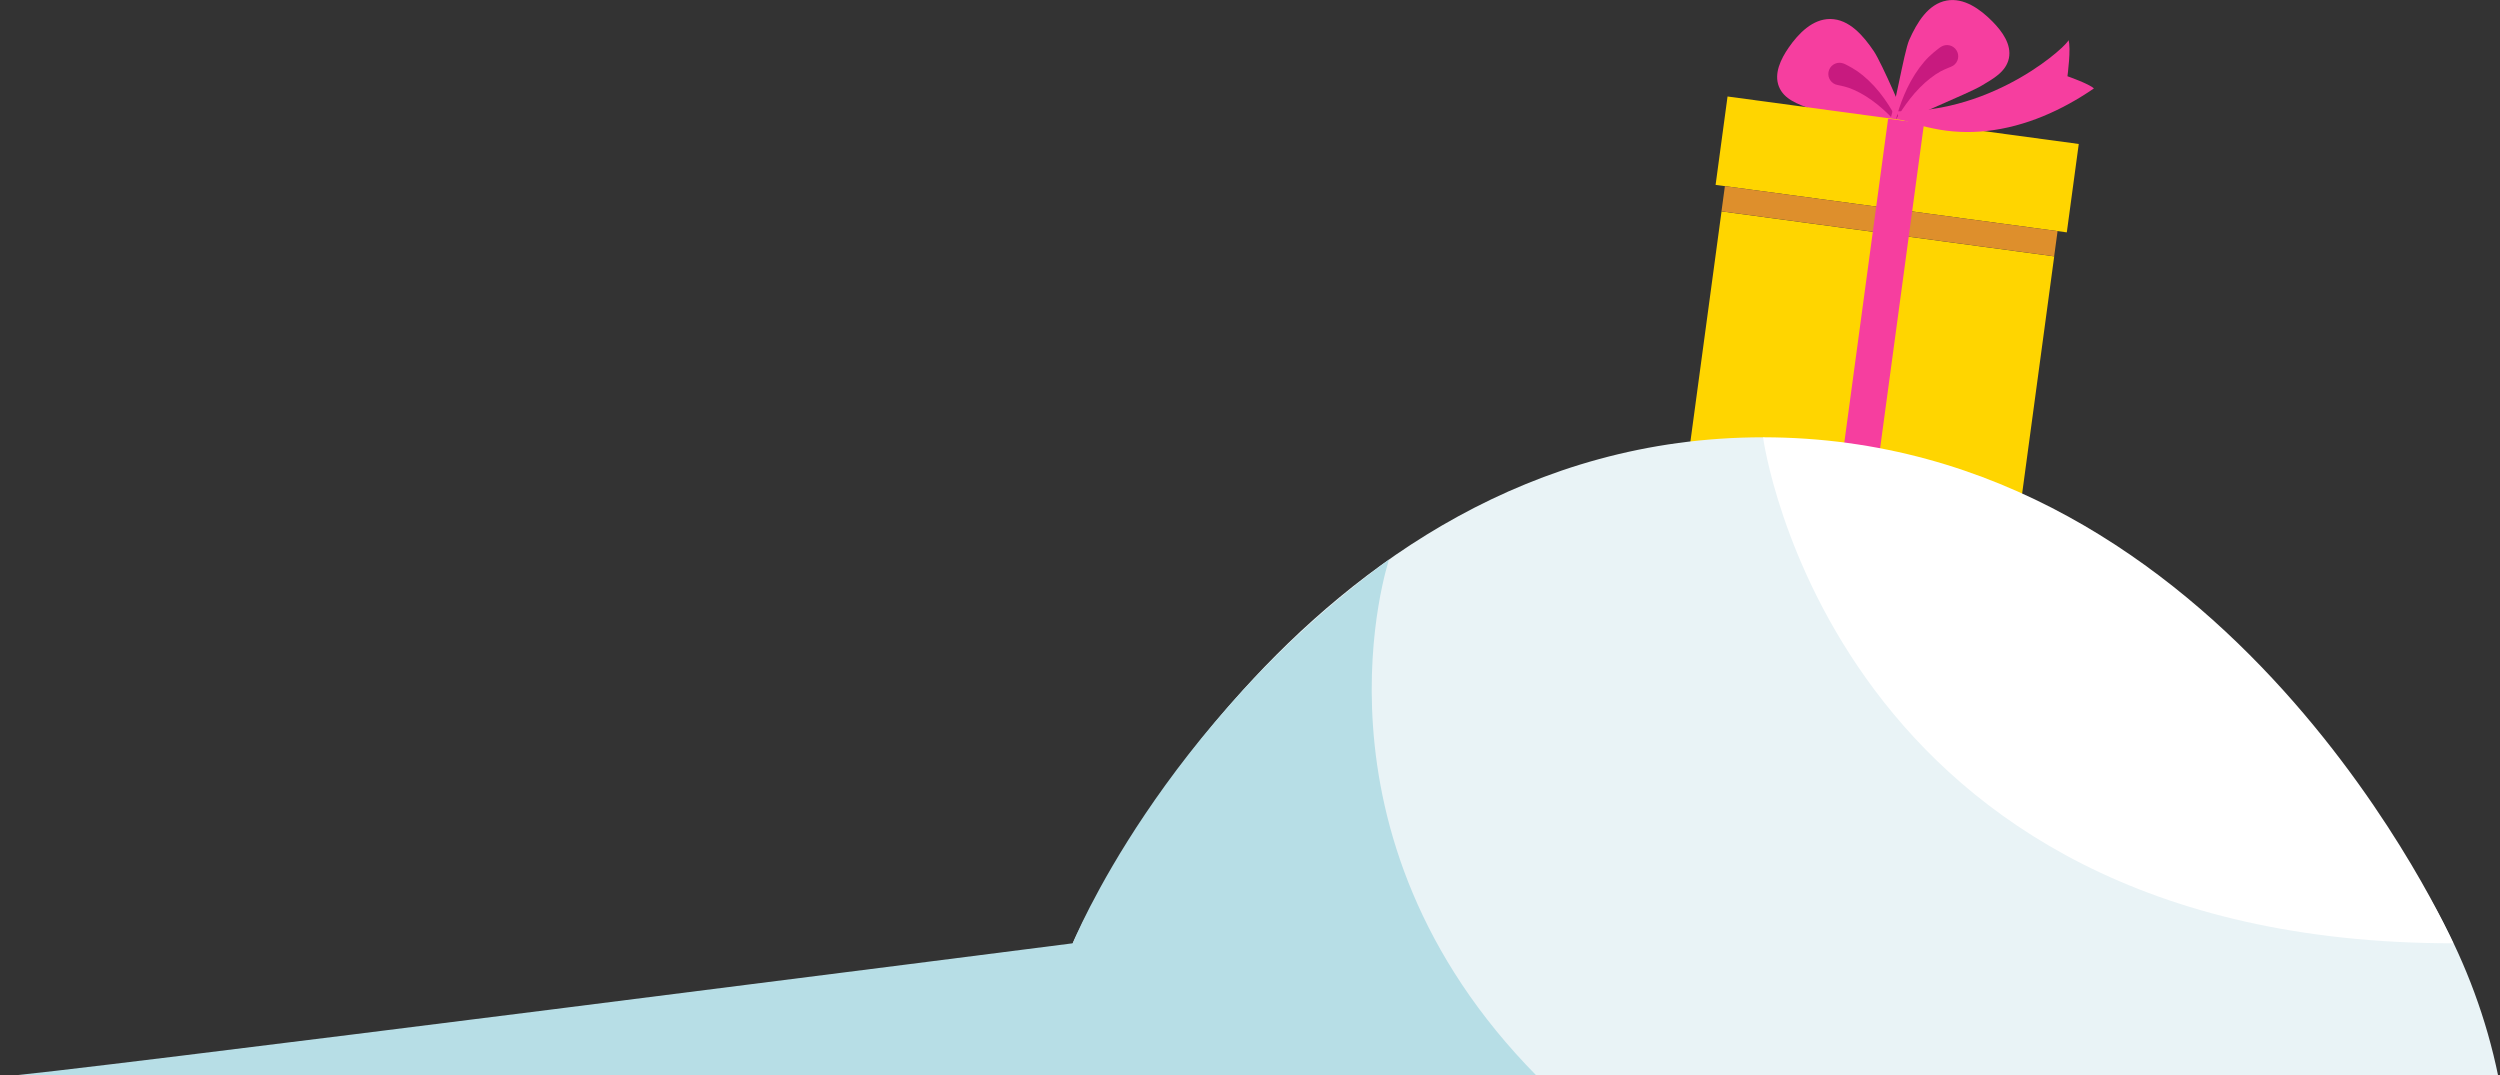 <?xml version="1.0" encoding="utf-8"?>
<!-- Generator: Adobe Illustrator 24.0.1, SVG Export Plug-In . SVG Version: 6.00 Build 0)  -->
<svg version="1.1" id="Layer_1" xmlns="http://www.w3.org/2000/svg" xmlns:xlink="http://www.w3.org/1999/xlink" x="0px" y="0px"
	 viewBox="0 0 500 215" style="enable-background:new 0 0 500 215;" xml:space="preserve">
<rect x="0" y="0" width="500" height="215" fill="#333333" stroke="none"/>
<style type="text/css">
	.st0{fill:#F63E9F;}
	.st1{fill:#C81A7F;}
	.st2{fill:#FFD500;}
	.st3{fill:#DE8F2C;}
	.st4{fill:#E9F3F6;}
	.st5{fill:#FFFFFF;}
	.st6{fill:#B7DEE6;}
</style>
<g>
	<g id="XMLID_36_">
		<path id="XMLID_38_" class="st0" d="M374.78,10.26c-2.11-3.13-4.95-6.44-8.73-6.46c-3.5-0.02-6.31,2.83-8.3,5.7
			c-1.59,2.3-3,5.2-1.97,7.81c1.04,2.62,3.91,3.52,6.3,4.46c3.01,1.17,16.96,4.04,20.23,5.58
			C381.31,23.87,376.27,12.47,374.78,10.26z"/>
		<path id="XMLID_37_" class="st1" d="M369.04,12.84c0.05,0.06,0.79,0.33,2.44,1.41c1.45,1,3.05,2.51,4.4,4.19
			c2.7,3.34,4.32,7.15,4.32,7.15s-2.61-3.25-5.85-5.55c-1.6-1.16-3.33-2.04-4.59-2.47c-1.05-0.36-2.32-0.57-2.25-0.57
			c-1.22-0.22-2.03-1.39-1.81-2.6c0.22-1.22,1.39-2.03,2.6-1.81c0.16,0.03,0.31,0.07,0.46,0.13L369.04,12.84z"/>
	</g>
	<g id="XMLID_33_">
		<path id="XMLID_35_" class="st0" d="M381.85,7.97c1.54-3.45,3.77-7.19,7.49-7.86c3.44-0.62,6.7,1.7,9.15,4.19
			c1.97,1.99,3.85,4.61,3.29,7.35c-0.57,2.76-3.24,4.14-5.44,5.47c-2.76,1.67-16.01,6.9-18.97,8.98
			C378.77,22.88,380.77,10.4,381.85,7.97z"/>
		<path id="XMLID_34_" class="st1" d="M390.18,13.36c0.07-0.01-1.14,0.42-2.12,0.95c-1.17,0.64-2.72,1.81-4.1,3.22
			c-2.8,2.83-4.81,6.48-4.81,6.48s0.94-4.03,3.03-7.79c1.03-1.88,2.35-3.65,3.61-4.88c1.44-1.35,2.13-1.75,2.16-1.81l0.24-0.16
			c1.04-0.67,2.43-0.37,3.1,0.68c0.67,1.04,0.37,2.43-0.68,3.1C390.48,13.23,390.32,13.3,390.18,13.36z"/>
	</g>
	
		<rect id="XMLID_32_" x="370.41" y="-2.57" transform="matrix(0.134 -0.991 0.991 0.134 296.031 404.398)" class="st2" width="17.84" height="70.88"/>
	
		<rect id="XMLID_31_" x="334.64" y="50.6" transform="matrix(0.134 -0.991 0.991 0.134 239.199 441.976)" class="st2" width="75.53" height="67.14"/>
	
		<rect id="XMLID_30_" x="375.26" y="10.66" transform="matrix(0.134 -0.991 0.991 0.134 283.448 412.718)" class="st3" width="5.08" height="67.14"/>
	
		<rect id="XMLID_29_" x="371.02" y="23.68" transform="matrix(0.991 0.134 -0.134 0.991 13.113 -49.441)" class="st0" width="7.25" height="98.45"/>
	<path id="XMLID_28_" class="st0" d="M413.49,15.25c0,0,0.77-5.74,0.2-7.25c0.25,0.66-14.51,14.69-34.31,14.25
		c-0.1,0.65,0.38,0.7,0.3,1.35c2.27,1.1,5.63,1.81,6.96,2.09c3.52,0.75,7.17,0.9,10.75,0.5c7.7-0.85,15-4.12,21.39-8.5
		C417.87,16.78,413.49,15.25,413.49,15.25z"/>
</g>
<g>
	<path class="st4" d="M352.6,87.46c-93.4,0-138.06,101.2-138.06,101.2v26.63h272.39c0,0,11.11,0,12.73,0
		C480.6,122.03,352.6,87.46,352.6,87.46z"/>
	<path class="st5" d="M490.67,188.66c0,0-44.67-101.2-138.06-101.2C352.6,87.46,366.22,188.66,490.67,188.66z"/>
	<path class="st6" d="M214.54,188.66c0,0,17.6-43.4,63.27-76.75c0,0-18.42,54.76,29.65,103.38H267.4H0.34
		C6.43,215.29,214.54,188.66,214.54,188.66"/>
</g>
</svg>

